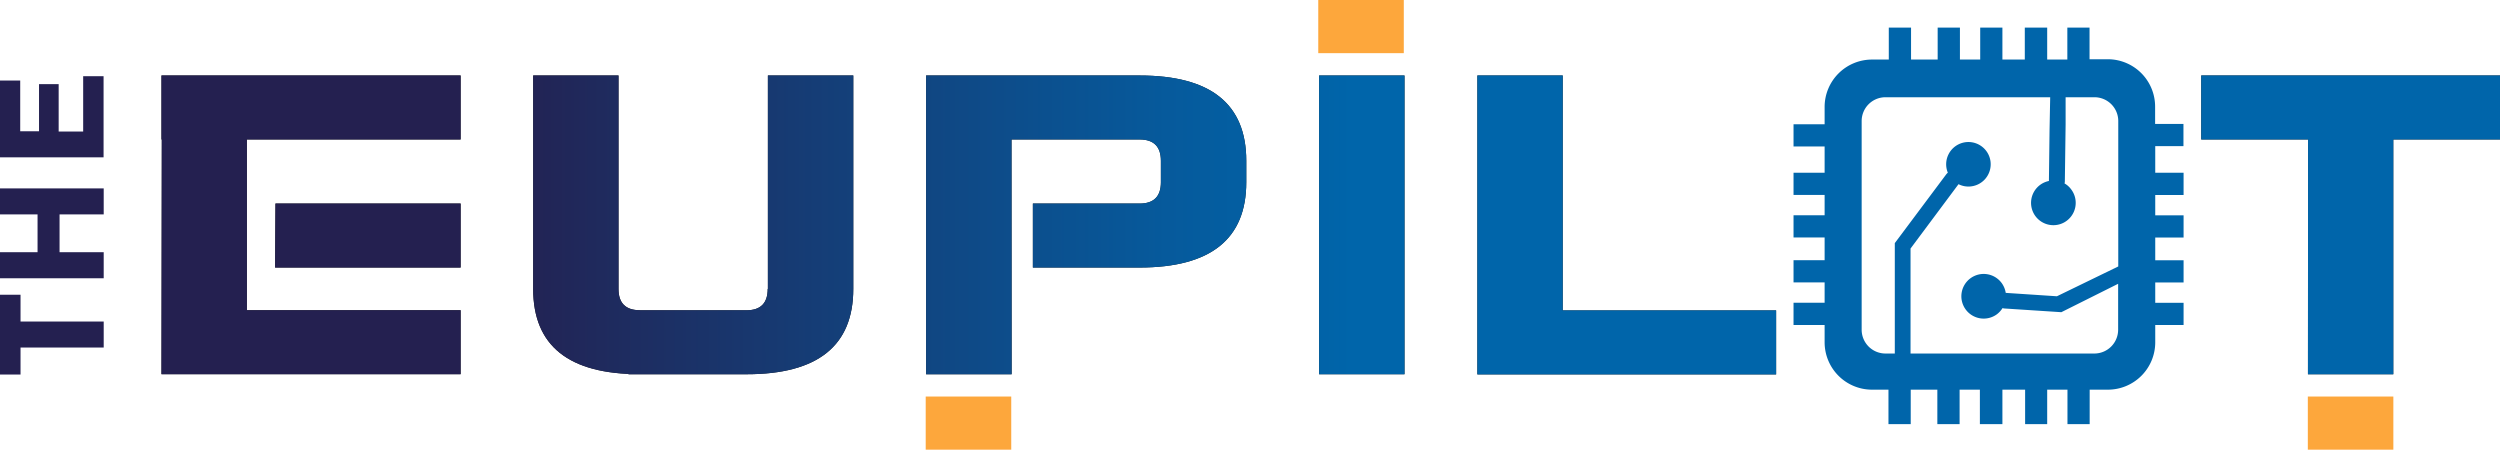 <?xml version="1.0" encoding="UTF-8"?> <svg xmlns="http://www.w3.org/2000/svg" xmlns:xlink="http://www.w3.org/1999/xlink" viewBox="0 0 390.78 70.3"><defs><style>.cls-1{fill:#0065aa;}.cls-2{fill:#1b1b1a;}.cls-3{fill:url(#Degradado_sin_nombre_42);}.cls-4{fill:#fda73c;}.cls-5{fill:#242050;}</style><linearGradient id="Degradado_sin_nombre_42" x1="25.24" y1="35.15" x2="390.78" y2="35.15" gradientUnits="userSpaceOnUse"><stop offset="0.14" stop-color="#242050"></stop><stop offset="0.28" stop-color="#153d76"></stop><stop offset="0.43" stop-color="#065a9c"></stop><stop offset="0.51" stop-color="#0065aa"></stop></linearGradient></defs><g id="Capa_2" data-name="Capa 2"><g id="Capa_1-2" data-name="Capa 1"><path class="cls-1" d="M341.3,22.84V19.37h-4.43V16.64a7.4,7.4,0,0,0-7.39-7.38h-2.86V4.31h-3.47v5H320V4.31H316.5v5H313V4.31h-3.47v5h-3.17V4.31h-3.48v5h-4.16V4.31h-3.48v5H292.6a7.41,7.41,0,0,0-7.39,7.38v2.73h-4.86v3.47h4.86V27h-4.86v3.47h4.86v3.18h-4.86v3.47h4.86v3.55h-4.86v3.47h4.86v3.18h-4.86V50.8h4.86v2.73a7.41,7.41,0,0,0,7.39,7.38h2.59V66.3h3.48V60.91h4.16V66.3h3.48V60.91h3.17V66.3H313V60.91h3.55V66.3H320V60.91h3.17V66.3h3.47V60.91h2.86a7.4,7.4,0,0,0,7.39-7.38V50.8h4.43V47.33h-4.43V44.15h4.43V40.68h-4.43V37.13h4.43V33.66h-4.43V30.48h4.43V27h-4.43V22.84ZM327.35,55.26H298.64V38.85l7.5-10.06a3.42,3.42,0,0,0,1.56.37A3.48,3.48,0,1,0,304.47,27a1.45,1.45,0,0,0-.22.21L296.18,38V55.26H294.7A3.72,3.72,0,0,1,291,51.55V18.9a3.72,3.72,0,0,1,3.71-3.7h25.76l-.1,5.09-.1,8a3.49,3.49,0,1,0,3.44,1.26,3.31,3.31,0,0,0-1-.88,1,1,0,0,0,.05-.3l.12-8.91V15.2h4.52a3.72,3.72,0,0,1,3.71,3.7V41.65l-9.59,4.66-8-.53a3.55,3.55,0,0,0-.6-1.49,3.49,3.49,0,1,0-.83,4.87,3.6,3.6,0,0,0,.93-1,1.33,1.33,0,0,0,.3.06l8.89.58,8.88-4.44v7.17A3.72,3.72,0,0,1,327.35,55.26Z"></path><path class="cls-2" d="M72,21.8H25.24v-10H72Zm-46.71,0H38.59V48.49H72v10H25.24ZM72,41.82H43l.06-10H72Z"></path><path class="cls-2" d="M83.34,45.16V11.8H96.68V45.16q0,3.33,3.34,3.33v10Q83.34,58.5,83.34,45.16Zm36.69,0V11.8h13.35V45.16q0,13.34-16.68,13.34H98.24v-10H116.7Q120,48.49,120,45.16Z"></path><path class="cls-2" d="M178.13,21.8H144.76v-10h33.37q16.68,0,16.68,13.34v3.34q0,13.33-16.68,13.34H161.45v-10h16.68q3.33,0,3.33-3.33V25.14C181.46,22.92,180.35,21.8,178.13,21.8Zm-20,36.7H144.76V21.77h13.35Z"></path><path class="cls-2" d="M206.19,11.8h13.35V58.5H206.19Z"></path><path class="cls-2" d="M244.27,50H230.93V11.8h13.34Zm-13.34-1.48h46.7v10h-46.7Z"></path><path class="cls-2" d="M390.78,21.8h-46.7v-10h46.7Zm-30-2.93H374.1V58.5H360.76Z"></path><path class="cls-3" d="M72,21.8H25.24v-10H72Zm-46.71,0H38.59V48.49H72v10H25.24ZM72,41.82H43l.06-10H72Z"></path><path class="cls-3" d="M83.34,45.16V11.8H96.68V45.16q0,3.33,3.34,3.33v10Q83.34,58.5,83.34,45.16Zm36.69,0V11.8h13.35V45.16q0,13.34-16.68,13.34H98.24v-10H116.7Q120,48.49,120,45.16Z"></path><path class="cls-3" d="M178.13,21.8H144.76v-10h33.37q16.68,0,16.68,13.34v3.34q0,13.33-16.68,13.34H161.45v-10h16.68q3.33,0,3.33-3.33V25.14C181.46,22.92,180.35,21.8,178.13,21.8Zm-20,36.7H144.76V21.77h13.35Z"></path><path class="cls-3" d="M206.19,11.8h13.35V58.5H206.19Z"></path><path class="cls-3" d="M244.27,50H230.93V11.8h13.34Zm-13.34-1.48h46.7v10h-46.7Z"></path><path class="cls-3" d="M390.78,21.8h-46.7v-10h46.7Zm-30-2.93H374.1V58.5H360.76Z"></path><rect class="cls-4" x="360.74" y="61.98" width="13.37" height="8.31"></rect><rect class="cls-4" x="144.7" y="61.98" width="13.37" height="8.31"></rect><rect class="cls-4" x="206.06" width="13.37" height="8.31"></rect><path class="cls-5" d="M0,58.54V46.07H3.21v4.19h13v4.06h-13v4.22Z"></path><path class="cls-5" d="M0,29.45H16.21v4.06H9.31v5.91h6.9V43.5H0V39.42H5.87V33.51H0Z"></path><path class="cls-5" d="M0,24.59v-12H3.16v7.93H6.1V13.15H9.17v7.41H13V11.91h3.19V24.59Z"></path></g></g></svg> 